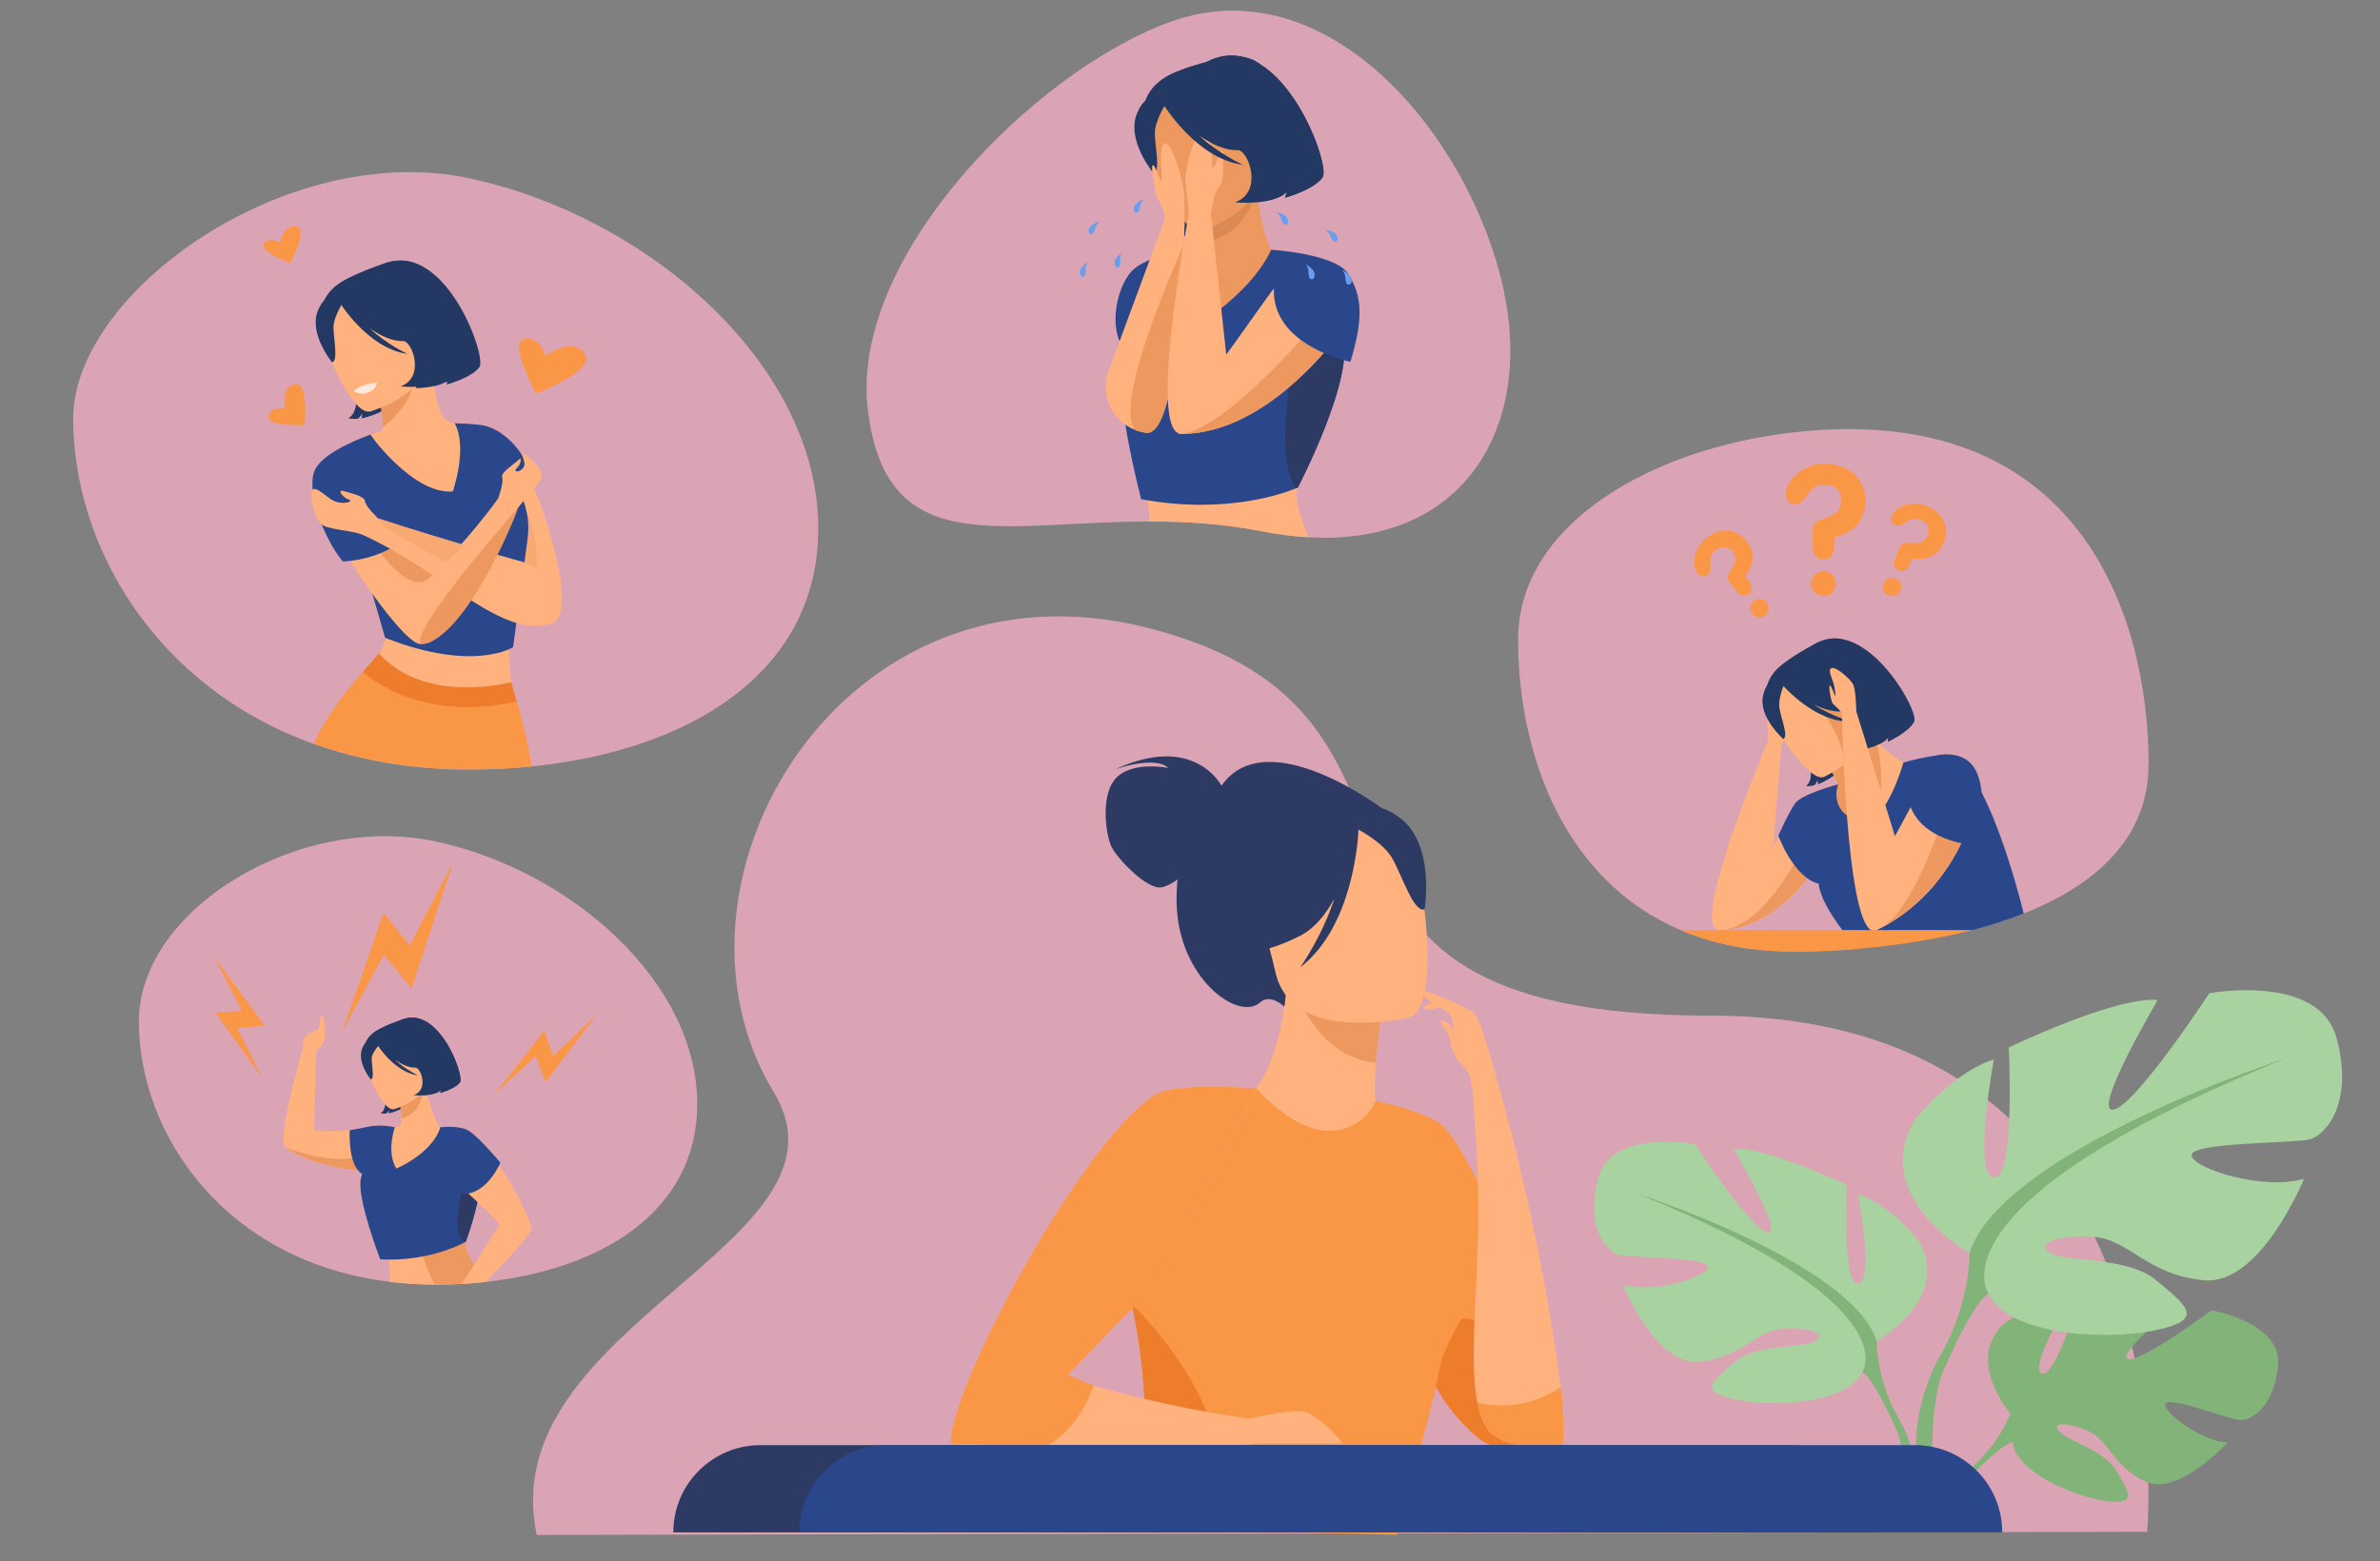 <?xml version="1.0" encoding="UTF-8"?>
<svg id="Laag_1" xmlns="http://www.w3.org/2000/svg" version="1.1" viewBox="0 0 2591.3 1700">
  <rect x="0" y="0" width="2591.3" height="1700" fill="#808080" stroke="none"/>
  <!-- Generator: Adobe Illustrator 29.5.1, SVG Export Plug-In . SVG Version: 2.1.0 Build 141)  -->
  <defs>
    <style>
      .st0 {
        fill: #ffb27d;
      }

      .st1 {
        fill: #ffe8dc;
      }

      .st2 {
        fill: #dba4b5;
        mix-blend-mode: multiply;
      }

      .st2, .st3 {
        isolation: isolate;
      }

      .st4 {
        fill: #f8a871;
      }

      .st5 {
        fill: #ed7d2b;
      }

      .st6 {
        fill: #db8952;
      }

      .st7 {
        fill: #82b378;
      }

      .st8 {
        fill: #2c3a64;
      }

      .st9 {
        fill: #ed985f;
      }

      .st10 {
        fill: #699dee;
      }

      .st11 {
        fill: #f99746;
      }

      .st12 {
        fill: #233862;
      }

      .st13 {
        fill: #a8d29f;
      }

      .st14 {
        fill: #2b478b;
      }
    </style>
  </defs>
  <g class="st3">
    <g id="_x2014_ÎÓÈ_x5F_2">
      <path class="st2" d="M2337.8,1668s51.5-562-475.6-562-237-327.8-613.5-422.5c-332.2-83.6-544.5,278.4-406.2,505.9,99.5,163.7-306.7,254.5-258.1,482.1l1753.4-3.4h0Z"/>
      <path class="st2" d="M2339.2,832.9c0,80.4-58.3,131.1-135.6,161.8-17.6,7-36.3,13-55.4,18-40.9,10.7-84.2,17.2-125.3,20.6-24.4,2-48.1,2.9-70.1,2.9-47.3,0-88.2-8.5-123.3-23.5-125.8-53.6-176.6-190.3-176.6-316.3s145.9-208.3,300-225.6c311.9-35,386.5,200.9,386.5,362h-.2Z"/>
      <path class="st2" d="M1424.6,585.1c-15.8-.9-32.4-3-49.7-6.4-43.1-8.4-84.8-10.9-124.1-10.8-162.5.2-285.3,42.8-305.8-120.6-20.9-166.7,180.7-369.2,328.1-423.1,173.1-63.3,327.2,125.1,363.6,289.4,33.3,150.4-41.9,281.1-211.9,271.5h-.2Z"/>
      <path class="st2" d="M759.1,1202.1c0,116.8-103.6,180-230,193.8-.8,0-1.7.2-2.5.3-7.8.8-15.7,1.4-23.7,1.9h0c-9.3.5-18.6.8-28,.8s-1.1,0-1.7,0c-16.8,0-33-1.1-48.5-3-180.3-21.9-273.5-161.2-273.5-283.6s175-227.9,323.6-195.9c146.2,31.5,284.3,152.5,284.3,285.8h0Z"/>
      <path class="st2" d="M890.9,575.6c0,157.6-141.3,242-312.4,259.1-21.9,2.2-44.2,3.3-66.9,3.3s-8.5,0-12.7,0h-.6c-6,0-11.9-.4-17.7-.7-24.2-1.3-47.3-4.1-69.3-8.3-19.2-3.7-37.7-8.4-55.3-14-5-1.6-9.9-3.3-14.8-5-172.7-62.1-261.5-216.2-261.5-354.2S313.3,151.6,511.6,194.3c195,42,379.3,203.5,379.3,381.3Z"/>
      <g>
        <path class="st8" d="M1329.9,855.5c-2.7-4.8-33.3-55.9-115.4-17.8,0,0,42.1-15.3,57.8-1.4,0,0-37.9-7.9-56.4,10.2-18.5,18.1-11.9,63.2-5.6,75.9s39.2,47.4,54.9,43.8c6-1.4,11.9-4.8,16.9-8.5-.8,7.7-1.2,15.9-1,24.8,1.2,82.4,67.1,130.2,90.8,109.2,15.2-13.4,35.2,13.9,35.2,13.9l100.3-223.4s-127.7-97.5-177.4-26.7h-.1Z"/>
        <path class="st0" d="M1563.6,1319.7c-21,14.6-47.4,26.6-80.4,34.2-124,28.7-171.5-76.2-189.4-148.1,16.9-9.7,32.8-11.8,42-12.9,9-1.1,18.4-1.8,26.2-2.1,13.9-10.7,34.7-54.3,39.3-122.1l5.8,1.6,97.7,26.7s-4.5,31.1-6.7,60.4c-1.7,23-2,44.9,2.4,50.3,7.6,1.7,12.2,2.7,12.2,2.7h0c1.3,2.2,29.7,48.8,50.8,109.1v.2h0Z"/>
        <path class="st9" d="M1504.8,1097s-4.5,31-6.7,60.4c-55.4-5.5-81.1-58.3-91.1-87.2l97.7,26.7h0Z"/>
        <path class="st0" d="M1535,1107.7s-127.8,31.4-146.2-48.5c-18.3-79.9-47.2-129.7,33.6-153.1,80.8-23.4,103.7,3.4,116.4,28.6,12.6,25.2,28.9,162.8-3.8,173Z"/>
        <path class="st8" d="M1524.9,891.2c-25.3-19.5-39.1-10.8-45.9-1.7-78.9-22.5-111.1,44.8-111.1,44.8,4.5,59.3-29.3,101.6-29.3,101.6,0,0,26.7,9.1,77.4-17.1,15.5-8,27.5-23.1,36.8-40.1-13.5,41.6-37.1,74.7-37.1,74.7,57.6-44.5,63-139.9,63.4-150,9.4,5.2,28.4,17,36.5,30.9,11,18.9,23.5,60.1,35.4,55.9,0,0,11.9-69.8-26.1-99h0Z"/>
        <path class="st11" d="M1563.6,1220.7c-17.9-9.5-40.8-16.5-65.8-21.7,0,0-12.9,33.2-52.1,32.4-37.3-.7-74.2-41.9-77.8-46-42.7-1.4-74.1,0-74.1,0,0,0-90,140.8-78.8,173.4,7.3,21.5,13.1,42.7,17.6,63.4,20.9,96.1,14.3,179.7,9,218.9-2.1,15.1-3.9,23.6-3.9,23.6l283.4,6.6s23.5-83.6,40.9-154.9c.5-2.1,1-4.3,1.6-6.4,11.8,24.3,45.3,60.9,60.4,63.8.9.2,5.2.3,11.3.3,22.7.2,66.6.5,66.6.5,8.4-67.2-101.3-337.8-138.2-353.8h0Z"/>
        <path class="st5" d="M1241.6,1641c5.3-39.2,12-122.8-9-218.9v-1.7s77.5,74.1,90.9,151.5c9.1,52.9-46.7,66.7-82.1,69.1h.2Z"/>
        <path class="st0" d="M1461.4,1571.9c-1.6-5.1-27.3-31.3-41.3-34.5-13.9-3.2-59.9,7.4-59.9,7.4h0c-28.5-3.8-93.6-14-169.9-36.1-13.4-3.9-27.2-8.2-41.2-12.8l116.1-104.7,102.7-205.7s-87.1-6.9-109.1,6.3c-79.3,47.3-226.3,323.2-223.5,380.3,0,0,37.2,2.1,105.2,2.9,52.2.7,122.7.6,208.3-1.6,0,0,9.4,0,19.3-1.4h93.3Z"/>
        <path class="st11" d="M1265.2,1391.1l-102.4,105.9c10.1,3.8,20.6,9.3,27.5,11.6,0,0-9.4,40.3-49.8,66.2-68-.9-105.2-2.9-105.2-2.9-2.8-57.1,144.2-333,223.5-380.3,22-13.1,109.1-6.3,109.1-6.3l-102.7,205.7h0Z"/>
        <path class="st5" d="M1701.8,1574.5c-6.1,0-77-.6-77.9-.8-15.2-2.9-48.6-39.4-60.4-63.8-.5,2.1,3.8-23,7.7-33.2,8.6-22,20-40.6,20-40.6,40.7-6.1,110.7,99.7,110.6,138.4h0Z"/>
        <path class="st0" d="M1699.4,1510.6c-9-68.4-28.3-186.8-66.2-323.1h-.2c-2.2-8.6-19.8-75.8-27.2-83.1-7.9-7.9-49.3-24.3-56.4-26.1,0,0-1.2,4.8,3.1,8.5,1.3,1.1,3.7,2.8,6.5,4.7l-9.8,5.3s3.7,3.2,9.2,2.4c2.6-.4,6.2-1.4,9.2-2.3,2,1.2,4,2.4,5.9,3.5,3.1,2.9,6.7,6.6,7.1,7.9.4,1.6,1.7,8.4,2.5,12.8-1.5-1.3-2.8-2.7-3.7-4-3.9-6.1-12.1-5.4-12.1-5.4,0,0,11.2,14.1,12.3,23.3,1.6,14,9.4,21.3,9.4,21.3h0c2.9,3.4,6.9,6.4,10.3,13.5,2.5,5.2,3.5,15.1,4.2,20.8h0c1.7,20.6,7.5,96.5,5.9,152.5-2.1,75.2-9.2,142.7-.8,184.6,2.2,10.8,5.4,20,10,27.1,18.4,28.3,83.3,20,83.3,20,0,0,2.8-24.5-2.4-63.9v-.3h-.1Z"/>
        <path class="st11" d="M1701.8,1574.5s-64.8,8.3-83.3-20c-4.6-7.1-7.9-16.2-10-27.1,13.9,3.5,51.9,9.4,90.9-16.8,5.2,39.4,2.4,63.9,2.4,63.9Z"/>
      </g>
      <g>
        <path class="st0" d="M522.9,462.7c-9.4-.9-18.3-1.5-26.6-1.7-7.3-.2-13.7-4.9-16.3-11.7-4.2-11.3-7.9-26.1-9.7-43.9l-3.3,1-55.3,17.2s3.2,17.6,5,34.4c.2,2.1.4,4.1.6,6.1.2,2.6-1.4,5-4,5.8-26.5,7.8-37.4,17.9-37.4,17.9,0,0,7.4,96.5,43.5,206.9,3.5,10.6-49.5,74.3-49.5,74.3,12.9,41.3,188.9-17.8,188.9-17.8,0,0-12-36.6,3.7-125.9,18.3-104.2-39.5-162.6-39.5-162.6h-.1Z"/>
        <path class="st0" d="M522.9,462.7s55.4,6.7,86.8,164.5c0,0,8.5,45.7-8.5,51.2-17.1,5.4-105.3-97.2-78.2-215.7h0Z"/>
        <path class="st12" d="M436.5,370.3s35.6,12.7,16.1,52.4c0,0,29.1-.4,35.2-9.6,0,0-.6,3.7-1.6,5.7,0,0,27.3-7.3,35.8-19.1,8.6-11.8-40.7-147.6-110.9-109.3,0,0-64.9,14.6-36.6,86.2s4.4,78.9,4.4,78.9c0,0,7.7,1.2,10.9.3,0,0,4.2-3.2,4.3-6.1,0,0,.3,4.4-.5,6,0,0,26.6-5.5,36.5-19.2s14.7-52.2,6.4-66.2h0Z"/>
        <path class="st9" d="M411.7,423.7s3.9,24.7,5.7,41.4c28.9-23.3,32.5-44.1,37.6-60.9l-43.3,19.4h0Z"/>
        <path class="st12" d="M454,405.8s13.8-27.9,15.4-50.7c1.1-16.3,10.6-83.9-48-69.1,0,0-41,12.9-56.1,25.6-12,10.1-28.6,30.9-2.3,80.4l7.3,16.9,83.7-3h0Z"/>
        <path class="st0" d="M402.8,448.2s72.3-20.8,58.6-65.6c-13.6-44.8-13.5-77.7-60.2-66.3s-50.4,31.2-49.5,47.2c.9,16.1,32,88.9,51.1,84.6h0Z"/>
        <path class="st12" d="M374.3,328s-11.1,16.2-11.2,28.7c0,12.5,5.5,36.5-1.6,37.8,0,0-25.7-31.2-15.3-56.5,11.1-26.8,28.1-10,28.1-10Z"/>
        <path class="st4" d="M584.4,625.3s.2-57.5-10.4-64.4-14.1,65.8,10.4,64.4Z"/>
        <path class="st14" d="M403,473.4s47,65.3,90,61.8c0,0,16.7-47.9,2-74.3,0,0,11,.4,14.8.6,3.2.2,13.1,1.2,13.1,1.2l40.8,69.7c9.5,16.2,13.3,35.1,10.8,53.7l-15.8,118.6s-42.6,27.9-139.4-10.1l-27.2-93.8,10.9-127.5h0Z"/>
        <path class="st0" d="M563.3,554s0,.8-.5,1.8c0,.2-.2.5-.3.8-.2.6-.5,1.3-.7,2v.2c-8.4,22.1-48,111.9-87.8,136.5-2,1.8-4.2,3.3-6.7,4.4-.3,0-.6.2-.8.3-.3,0-.6.2-.9.3h-.4c-2,.7-4.1,1-6.4,1s-1.1,0-1.7,0c-20.6-1.5-108.9-129.3-110.5-168.2-1.1-24.8,29.4-45.6,29.4-45.6,31.1,16.3,61.2,67.7,82.3,112.1,4.4,9.2,8.4,18.1,11.9,26.3,40.2-38.1,72.1-82.9,72.1-82.9l21.1,10.7v.2h0Z"/>
        <path class="st11" d="M562.6,763.9c-2.3-8.1-3.9-12.7-3.9-12.7,0,0-119.7,6.4-149.9-33.6h0c-.4.3-5.7,5.4-13.5,13.9h0c-9.8,10.8-23.4,27-36,46.5-6.4,9.9-12.6,20.5-17.8,31.8,4.9,1.8,9.8,3.4,14.8,5,17.6,5.6,36,10.4,55.3,14,22,4.2,45.2,7,69.3,8.3,5.8.3,26.7.8,31,.8,22.6,0,45-1.1,66.9-3.3-4.9-30.5-11.7-56.3-15.9-70.9l-.3.2Z"/>
        <path class="st9" d="M470,626.2c-19.8,27.6-57.1-26-58.4-28l9.6-8.1s21.5,2.7,36.9,9.8c4.4,9.2,8.3,18.1,11.9,26.3Z"/>
        <path class="st1" d="M385.3,425.5s7.8-7.5,25-8.8c0,0-.3,7.4-10,10.9s-15-2.1-15-2.1Z"/>
        <path class="st12" d="M410.1,291.4l-40.7,37.3s30.8,50.7,74.3,56.7c0,0-22.4-10.2-41.2-27.9,11.8,8.2,24.8,14.4,36.7,13.9,9.7.5,24,39.6-3.1,49.4,0,0,36.1,3.8,48.8-9.6,0,0-.6,3.8-1.6,5.7,0,0,27.3-7.3,35.8-19.1,8.6-11.8-38.9-144.7-109-106.4h0Z"/>
        <path class="st14" d="M403,473.4s-49,16.8-59.7,37.4c-10.8,20.6,7.7,73.8,29.9,100.6,0,0,54.9-.6,80.7-40.5,0,0-40.8-88.6-50.8-97.5h0Z"/>
        <path class="st14" d="M522.9,462.7s32.8,2.1,54.2,48.6c0,0,1.2,32.2-24,32.9-25.2.8-30.2-81.5-30.2-81.5Z"/>
        <path class="st0" d="M570,612.1c-23-6.3-44.7-12.6-64.3-18.4-55.7-16.5-94.1-29.2-94.1-29.2v.2c-.1,0,0-.2,0-.2,0,0-13.5-12.8-14.3-18.9-.7-5.5-15-8.4-24.6-11.2-1.3-.4-2.5.9-1.9,2.2,1.1,2.3,4.9,6,8.8,7.3,6.8,2.2-6.9,6.7-17.6.8-6.6-3.6-18.1-15.7-21.7-11.2-3.6,4.4.5,27.5,9.6,37.2,6.1,6.5,36.3,6.6,47.3,12.8h0c87.9,40.7,151.4,114.2,203.8,95,0,0,11.4-54.6-31.1-66.3h0Z"/>
        <path class="st4" d="M505.7,593.7l-19.7,18.3s-77.3-39.7-74.7-47c0-.2.2-.4.4-.5,0,0,38.3,12.7,94.1,29.2h0Z"/>
        <path class="st0" d="M542.2,543.3s6.5-17.4,4.6-23.3c-1.9-5.6,12-13.6,19.3-20.5.3-.3.9-.1.9.4,0,1.8-.2,5.6-3.9,9.3-5.1,5,1.9,6.1,6.6.2,4.7-5.9-5.2-17.9,0-15.5s21.6,16.3,19.8,25c-1.7,8.7-19,24.7-26.2,35.1l-21.2-10.7h.1Z"/>
        <path class="st5" d="M395.1,731.6s58.7,56.9,167.4,32.3l-5.8-21.1s-93.4,25.6-144.1-31.4l-17.5,20.2Z"/>
        <path class="st11" d="M594,387.7s26.9-21.5,42.3-3.2c15.4,18.3-52.7,44.1-52.7,44.1,0,0-29.9-54.7-13.4-59.4,16.6-4.7,23.8,18.5,23.8,18.5h0Z"/>
        <path class="st11" d="M304.9,264.4s3.6-19.9,17.5-17.8c13.9,2.1-6.3,39.9-6.3,39.9,0,0-34.4-12.6-28.9-21.1s17.7-1,17.7-1h0Z"/>
        <path class="st11" d="M310.4,444.6s-5-22.4,10.5-26.2c15.5-3.8,10.9,44.5,10.9,44.5,0,0-41.5,1.9-39.5-9.4,2.1-11.3,18.1-8.8,18.1-8.8h0Z"/>
        <path class="st9" d="M563.3,554s0,.8-.5,1.8c0,.2-.2.5-.3.8-.2.6-.5,1.3-.7,2v.2c-8.9,23.5-52.5,123.1-94.5,140.9-.3,0-.6.2-.8.3-.3,0-.6.2-.9.3h-.4c-2,.7-4.1,1-6.4,1-15.1-12.6,104.7-147.7,104.7-147.7l-.2.3h0Z"/>
      </g>
      <g>
        <path class="st0" d="M515.8,1377.7c-5.8-10.5-9.9-19.7-8.6-25.5h0c.2-.9.4-2.7.7-5.1,1.2-9.1,3.2-27.1,6.7-43,.4-2.1.9-4.2,1.4-6.2h0c.3-1.3.7-2.6,1-3.8.9-3.3,1.5-6.5,1.7-9.6,1.7-20.6-10.2-37.8-22.3-47.8-1.6-1.3-3.2-2.5-4.8-3.6-4.6-3.1-8.9-5-12.3-5.5-3.1-2.8-7.3-13.8-10.7-24.2-1.3-3.9-2.4-7.7-3.4-10.9v-.3c-1.1-3.6-1.9-6.4-2.2-7.8h0c-.2-.6-.3-1-.3-1l-.9.6-3.7,2.3h0l-9,5.7-14,8.9h0c.4,1.5.7,3,1,4.5.1.8.2,1.6.4,2.5.3,2.4.5,4.9.6,7.4h0c0,1.9.1,3.7.1,5.5,0,3.9-3.3,7-7.2,6.9h-.2c-7.8-.3-16.4-.5-20.9,0-8.5.9-17.7,2.2-27.9,3.1h-.2c-11.5,1-24.2,1.5-38.7.4l1.8-85.7s8.8-8.7,9.4-13.4c.5-4.7.9-24.6-2.9-26.7-1.7-.9-2.1,14.4-3.3,15.2-3.8,2.5-18.4,3.7-16.9,18.7h0c-5,17.5-29.4,104.8-19.2,110.3h0c2.8,2,5.9,3.9,9,5.6.7.4,1.3.7,2,1.1.4.2.8.4,1.2.6,1.1.6,2.3,1.1,3.4,1.7.7.3,1.3.6,2,.9.9.4,1.8.8,2.8,1.2.6.2,1.2.5,1.7.7,1.3.5,2.7,1,4.1,1.5.4,0,.8.3,1.1.4.1,0,.3,0,.4.2.4.2.9.3,1.3.5h0c.8.3,1.6.5,2.4.8s1.6.5,2.4.8c1.6.5,3.2,1,4.8,1.4.6.2,1.2.3,1.8.5.3,0,.7.2,1,.3.8.2,1.5.4,2.3.6,1.7.4,3.5.9,5.2,1.3.6,0,1.2.3,1.8.4h.2c.8.2,1.5.3,2.3.5s1.6.3,2.4.5c1.9.4,3.9.8,5.8,1.1,1.7.3,3.4.6,5,.8,1,.2,2,.3,3,.5.9,0,1.9.3,2.8.4s1.8.2,2.6.3c1.3.2,2.6.3,3.8.5h0c.6,0,1.1,0,1.7.2.7,0,1.5.2,2.2.2s1,0,1.5.2c-.4,1.1-.8,2.2-1.1,3.2-.3,1-.6,2.1-.8,3.2h0c-.5,2.8-.7,5.7-.4,8.5,2.8,26.2,23.7,59.7,29.9,81.6.8,2.8,1.4,5.4,1.6,7.7.5,4.5.5,10.2.2,16.4,15.5,1.9,31.7,2.9,48.5,3h1.7c9.4,0,18.8-.2,28-.8h0c8-.4,15.9-1.1,23.7-1.9-3.8-6.4-7.5-12.6-10.8-18.4h.3Z"/>
        <path class="st12" d="M449.1,1160.8s21.6,7.7,9.7,31.8c0,0,17.6-.3,21.3-5.8,0,0-.4,2.3-1,3.4,0,0,16.5-4.4,21.7-11.6s-24.7-89.5-67.2-66.3c0,0-39.3,8.8-22.2,52.2,17.2,43.4,2.7,47.8,2.7,47.8,0,0,4.6.8,6.6.2,0,0,2.5-2,2.6-3.7,0,0,.2,2.6-.3,3.7,0,0,16.1-3.3,22.1-11.6,6-8.3,8.9-31.7,3.9-40.2h0Z"/>
        <path class="st9" d="M434.1,1193.2s2.3,15,3.4,25.1c20.3-6.5,22.2-24.8,25.3-34.9l-28.7,9.8h0Z"/>
        <path class="st12" d="M459.7,1182.3s8.4-16.9,9.3-30.8c.7-9.9,6.4-50.9-29.1-41.9,0,0-24.9,7.8-34,15.5-7.3,6.1-17.4,18.7-1.4,48.7l4.4,10.2,50.8-1.8h0Z"/>
        <path class="st0" d="M428.7,1208s43.8-12.6,35.5-39.8c-8.3-27.2-8.2-47.1-36.5-40.2s-30.6,18.9-30,28.6,19.4,53.9,31,51.3h0Z"/>
        <path class="st12" d="M419.2,1130.6s-14.5,14.4-14.5,22,3.3,22.1-1,22.9c0,0-15.6-18.9-9.2-34.2,6.7-16.3,24.8-10.6,24.8-10.6h0Z"/>
        <path class="st12" d="M433.7,1112.4s-.4,0-1.2.3c1.3,3-22.4,24-22.4,24,0,0,18.7,30.8,45.1,34.4,0,0-13.6-6.2-25-16.9,7.1,4.9,15,8.7,22.2,8.4,5.9.3,14.6,24-1.9,30,0,0,21.9,2.3,29.6-5.8,0,0-.4,2.3-1,3.4,0,0,16.5-4.4,21.7-11.6s-24.7-89.5-67.2-66.3h0Z"/>
        <path class="st9" d="M406.7,1276.1c-25.4-1.7-60.8-6.7-86.7-20.9-5.2-3.2-8.5-5.3-9-5.6h0c.5.2,3.2,1.3,7.4,2.7,16.5,5.5,56.5,16.6,81.5,4.1,17.7-8.9,13.8,5.2,6.8,19.6h0Z"/>
        <path class="st9" d="M526.6,1396.1c-7.8.8-15.7,1.4-23.7,1.9h0c-9.3.5-18.6.8-28,.8s-1.1,0-1.7,0c-5.9-11.9-10.2-23.1-12.8-30.6-2-5.8-3-9.3-3-9.3,14.8-7.5,29.6-11.1,43.6-11.8h7c-.3,2.4-.6,4.2-.7,5.1h0c-1.2,5.9,2.8,15,8.6,25.5,3.2,5.8,7,12.1,10.8,18.4h0Z"/>
        <path class="st14" d="M520.8,1260.7c-12.2-21.6-41.3-33.1-41.3-33.1-9.1,28.9-48,44.9-48,44.9-11.2-18.1-1.6-44.9-1.6-44.9h0s-14.8-3.8-29.8-.5c-15,3.2-19.3,3.6-19.3,3.6,0,0-2.5,38,13.5,47.8-.7,1.9-1.2,3.7-1.5,5.4-4.2,21.7,21.2,87.5,21.2,87.5,55,3,93.2-19.2,93.2-19.2,0,0,13.6-36.8,16.4-65.2,1.1-10.8.6-20.3-2.8-26.2h0Z"/>
        <polygon class="st11" points="372.6 1123.5 372.6 1123.5 417.6 993.9 446.1 1029.7 493.3 938.8 493.3 938.8 448.1 1076.4 418 1039.6 372.6 1123.5"/>
        <polygon class="st11" points="285.4 1173.8 285.4 1173.8 234.3 1102.5 263.5 1100.9 233.4 1042.8 233.4 1042.8 288.6 1117.1 258.3 1119.2 285.4 1173.8"/>
        <polygon class="st11" points="538.6 1191.3 538.6 1191.3 592.6 1122.3 602.4 1149.8 649.8 1104.7 649.8 1104.7 593.9 1178.5 583.4 1150 538.6 1191.3"/>
        <path class="st8" d="M523.5,1286.9c-2.8,28.4-16.4,65.2-16.4,65.2-20.7-6.6-.4-68.5-.4-68.5,8.9-.2,11.9,0,16.7,3.3h0Z"/>
        <path class="st0" d="M578.8,1336h0c-25.8-67.9-67.9-104.8-67.9-104.8-22.9-4.8-29.6,10.4-35,32.5-1.4,5.8,47.8,46.8,68.3,69.4h0l-28.4,44.7-12.9,20.3c8-.4,15.9-1.1,23.7-1.9.9,0,1.7-.2,2.5-.3,23.5-24.2,53.5-56.6,49.7-59.9h0Z"/>
        <path class="st14" d="M479.5,1227.6s20.1-2.6,30.8,3.7c10.7,6.3,34.5,34.8,34.5,34.8,0,0-15.3,37-43.3,33.8,0,0-43.1-43.3-32.7-53.7,10.4-10.4,10.7-18.5,10.7-18.5h0Z"/>
      </g>
      <path class="st14" d="M1299.3,270.5s-52.1,7.5-67.7,25.4c-15.6,17.8-24.5,59.1-8.9,83,15.6,24,76.6-108.4,76.6-108.4Z"/>
      <path class="st9" d="M1371,203s-7,29.7,20.5,87.2l-76.9,78.8-6-73.1s10-40.9,6.3-66.8l56.1-26.1h0Z"/>
      <path class="st12" d="M1341.8,160s40.9,14.3,18.8,60.1c0,0,33.4-.7,40.3-11.3,0,0-.7,4.3-1.9,6.5,0,0,31.3-8.5,41-22.2s-47.8-169.2-128.1-124.7c0,0-74.4,17.2-41.4,99.2s5.6,90.6,5.6,90.6c0,0,8.8,1.4,12.5.2,0,0,4.7-3.7,4.9-7,0,0,.4,5-.5,6.9,0,0,30.5-6.4,41.8-22.2s16.6-60.1,6.9-76.1h0Z"/>
      <path class="st6" d="M1314.6,214.4s.7,28.7.3,48c39.7-7.2,47.7-41.2,56-59.4l-56.4,11.4h0Z"/>
      <path class="st12" d="M1357.5,203s18.8-30.4,23.1-56.3c3.1-18.5,21.3-94.8-47.3-84.2,0,0-48.3,10.2-66.9,23.1-14.8,10.2-36.1,32.2-11.4,91.6l6.5,20.1,96,5.7h0Z"/>
      <path class="st9" d="M1309.7,251.8s81.1-29.8,61.8-80c-19.3-50.2-21.8-87.8-74.4-71-52.6,16.9-55.2,39.9-52.8,58.2,2.4,18.3,43.9,99.2,65.5,92.7h0Z"/>
      <path class="st12" d="M1270.1,111.9s-12.7,18.7-12.7,33.1,6.5,41.8-1.6,43.4c0,0-29.8-35.6-17.9-64.8,12.6-30.9,32.2-11.7,32.2-11.7Z"/>
      <path class="st0" d="M1424.6,585.1c-15.8-.9-32.4-3-49.7-6.4-43.1-8.4-84.8-10.9-124.1-10.8.2-2.1.3-4.2.3-6.1.3-19.1-8.4-47.2-17.6-77.4h192.2c-6.4,22.6-10.9,41.6-12.6,46.5-4,11.4,2.3,31.2,11.6,54.2h-.1Z"/>
      <path class="st14" d="M1413,530.9s-.6.3-1.8.8c-11.3,4.7-75.8,29.2-168.7,11.9,0,0-33-124.9-19.8-164.6,13.1-39.5,74.6-100,75.5-100.9-.6,1.1-24.2,48.5-7.9,84.7,0,0,69.6-38.6,93.7-90.7,0,0,53.9,42.6,74.2,84.3,1,2,1.9,4.1,2.7,6.1,17.6,43.5-47.9,168.5-47.9,168.5h0Z"/>
      <path class="st8" d="M1413,530.9s-.6.3-1.8.8c-25.1-34-2.7-139.7-2.7-139.7,0,0,26.3-31,49.7-35.6,1,2,1.9,4.1,2.7,6.1,17.6,43.5-47.9,168.5-47.9,168.5h0Z"/>
      <path class="st0" d="M1289.6,246.9s0,6-.4,16h0v2.8c-1.7,50.6-8.6,187.2-34.7,204-2.1,1.4-4.4,2-6.8,1.6-.4,0-.8-.1-1.1-.2-3.3-.5-6.4-1.3-9.4-2.4-.2,0-.4-.1-.6-.2h0c-24.3-9-38.3-35.7-30.7-61.6l61.2-165.3c1.1-4.2,1.8-12.5-5.4-23-5-7.4-5.1-20.6-6.7-29.4-1.6-8.8-.2-11.5,2.1-7.7,2.3,3.8,5.9,16.3,7.5,15.5s-4.1-41.4,4-41.1c8.1.3,21.3,45.6,21,59.4-.2,13.8.3,31.5.3,31.5h-.3Z"/>
      <path class="st9" d="M1289.1,265.7c-1.7,50.6-8.6,187.2-34.7,204-2.1,1.4-4.4,2-6.8,1.6-.4,0-.8-.1-1.1-.2-3.3-.5-6.4-1.3-9.4-2.4-.2,0-.4-.1-.6-.2h0c-25.9-25.8,44-183.7,52.7-202.8h0Z"/>
      <path class="st0" d="M1414,285.4c-8.7-1.1-46.1,56.1-78.9,100.8h0l-16.1-149.1-.9-1.5h0s2.8-24.6,9-31.9c6.3-7.2,4-20.9,4.9-29.8,1-8.9-1.2-11.5-3.6-7.6s-5.5,16.7-7.7,15.9,0-41.6-10.3-40.9c-10.3.7-21.6,46.7-19.5,60.5,1.7,11.7,3.1,26.2,3.5,30.4-11.4,63.4-36.7,218.7-13.8,238.1,1.4,1.2,3.1,2.3,4,2.3,77.2.8,142.8-69.5,172.3-106.9,10.7-13.6,16.6-22.9,16.6-22.9,4.3-44-16.9-51.6-59.7-57.3h.2Z"/>
      <path class="st9" d="M1457.1,365.5c-29.4,37.5-95.1,107.8-172.3,106.9,1,0,1.9,0,2.9-.2,14.7-1.8,33.9-13.7,53.6-29.4,43.8-35,89.4-88.6,89.4-88.6l26.4,11.4h0Z"/>
      <path class="st14" d="M1384,272s69.6,4.1,83.7,26c16.1,25.1,16.5,49.7,2.6,96,0,0-86.3-17.2-83.3-80.4l-3-41.6h0Z"/>
      <g>
        <path class="st10" d="M1237.6,221.4c-3.6,2.9-4.4,8.1-1.6,9.7,3,1.7,4.6-2.2,5.5-7,.8-4,4-7.1,4-7.1,0,0-4.5,1.4-8,4.3h0Z"/>
        <path class="st10" d="M1186.6,254.5c2.8,2,4.8-1.7,6.1-6.5,1.1-4,4.6-6.7,4.6-6.7,0,0-4.6,1-8.3,3.6-3.8,2.6-5.1,7.7-2.4,9.5h0Z"/>
        <path class="st10" d="M1215,281.4c-2.6,3.8-1.8,9,1.3,9.8,3.4.8,3.8-3.4,3.3-8.3-.4-4.1,1.8-7.9,1.8-7.9,0,0-3.9,2.7-6.4,6.5h0Z"/>
        <path class="st10" d="M1177.5,291.5c-2.8,3.7-2.3,8.9.8,9.8,3.3,1,4-3.2,3.7-8.1-.2-4.1,2.2-7.8,2.2-7.8,0,0-4,2.5-6.7,6.1Z"/>
      </g>
      <g>
        <path class="st10" d="M1398.4,234.4c-4-2.6-8.8-3.5-8.8-3.5,0,0,3.7,2.7,5,6.8,1.6,4.9,3.7,8.7,6.6,6.6,2.7-2,1.2-7.2-2.8-9.9h0Z"/>
        <path class="st10" d="M1451.6,252.9c-4.2-2.2-9-2.7-9-2.7,0,0,4,2.4,5.6,6.3,2,4.7,4.4,8.4,7.1,6,2.5-2.2.6-7.3-3.7-9.6Z"/>
        <path class="st10" d="M1421.8,287.8s2.8,3.7,2.8,8,1,9.4,4.4,8.2c3.1-1.1,3.3-6.6.2-10.3-3.1-3.6-7.4-5.9-7.4-5.9h0Z"/>
        <path class="st10" d="M1469.1,299.5c-3.2-3.4-7.7-5.5-7.7-5.5,0,0,3,3.5,3.3,7.8.3,5.1,1.5,9.3,4.8,7.9,3.1-1.3,2.9-6.8-.4-10.2h0Z"/>
      </g>
      <path class="st12" d="M1312,68.5s-33.1,23.2-49,40.3c0,0,1.6,1.9,4.5,5.1v1s35.8,58.1,85.8,64.6c0,0-25.7-11.6-47.5-31.7,13.6,9.3,28.6,16.4,42.2,15.7,11.2.5,27.9,45.3-3.2,56.8,0,0,41.5,4.1,56-11.4,0,0-.7,4.3-1.8,6.5,0,0,31.3-8.5,41-22.2,9.7-13.6-47.8-169.2-128.1-124.7h0Z"/>
      <g>
        <path class="st0" d="M1964,867.7c-4.1,1.6-18.3,27.6-33.5,54.5l8.9-109.5s5.9-12.1,5.9-17.6,7.3-49,3.6-50.3c-3.7-1.3-22.9,19.4-24.8,28.7-1.1,5.6,1.4,32,1.4,32h0c-4.1,9.7-54,128.1-60.8,181.4-2,15.4-.3,25.4,7.2,25.8h5.7c7.6-.4,15.3-2.4,22.2-4.7h.2c7.4-2.3,14.4-5.6,21-9.4.2,0,.3-.2.5-.3,1.9-1.1,3-1.7,3-1.7h0c21.7-13.5,39.2-33.3,51.5-50.2,13.2-18,20.4-32.8,20.4-32.8,12-42.7-18.7-51.1-32.4-45.9h0Z"/>
        <path class="st12" d="M2004.3,772.2s33.3,5.9,22,44c0,0,25.6-4.7,29.7-13.7,0,0,0,3.4-.6,5.3,0,0,23-10.5,28.8-22.2s-57.9-124.4-114.2-80.1c0,0-55.2,22.5-19.5,81.6s15.6,69.1,15.6,69.1c0,0,7,0,9.7-1.4,0,0,3.2-3.5,2.9-6,0,0,.9,3.8.5,5.4,0,0,22.7-8.8,29.4-22.4,6.7-13.6,5.3-48.4-4.2-59.5h0Z"/>
        <path class="st0" d="M2074.8,844.5c2,16.6,1.8,42.6-17.4,47.6-12,3.1-20.7,8.1-27.6,11.5-9.5,4.6-15.7,6.2-23.1-4.4-12.8-18.4-7.9-44.1-7.9-44.1l2.5-.8c-5.9-11.6-11.5-23.8-13.7-31.7l43.2-22.3,4.1-2.1s4,4.8,10.8,11.4c8.9,8.6,22.7,20.1,38.8,27.5l-9.7,7.5h0Z"/>
        <path class="st9" d="M2037.6,897.8l-7.8,5.7c-9.5,4.6-15.7,6.2-23.1-4.4-12.8-18.4-7.9-44.1-7.9-44.1l2.5-.8c-5.9-11.6-11.5-23.8-13.7-31.7l43.2-22.3c2.4,2.6,7.2,7.6,13.7,13.6,4.1,19.9,8.1,55.1-7,84.1h.1Z"/>
        <path class="st12" d="M2025.1,801s8-26.7,6.1-47.1c-1.4-14.6-3.1-75.8-52.7-54,0,0-34.3,17.5-45.8,30.9-9.1,10.7-20.7,31.6,9.9,71.4l8.9,13.8,73.6-15.1h0Z"/>
        <path class="st0" d="M2004.4,834.8c-9.7,7.1-18.3,11.2-18.3,11.2-16.3,6.6-54.5-53.2-57.7-67.2-3.2-14.1-2.8-32.1,36.8-49.1,27.9-12,38.5-1.1,48.9,19.5,4.4,8.6,8.7,19,14.2,30.1,11.7,23.5-7.6,43.6-23.8,55.5h0Z"/>
        <path class="st9" d="M2007.3,832.6c3.3-28.5-36.2-76-36.2-76,0,0,23.3-4.1,42.9-7.4,4.4,8.6,8.7,19,14.2,30.1,11.7,23.5-4.7,41.4-20.9,53.3h0Z"/>
        <path class="st12" d="M1943.1,744s-7.4,16-5.7,27.1c1.8,11.1,10.2,31.4,4.2,33.6,0,0-27.4-23.7-21.9-47.7,5.9-25.4,23.3-13,23.3-13h0Z"/>
        <path class="st12" d="M1937.2,742.5s1.5,1.3,4.1,3.4c0,.5.2.8.2.8,0,0,34.8,40.3,74.1,39.1,0,0-21.3-5.7-40.6-18.5,11.6,5.5,24,9.1,34.5,6.8,8.7-1,27.1,31.4,4.6,44.1,0,0,32.5-2,41.7-15.8,0,0,0,3.4-.6,5.3,0,0,23-10.5,28.8-22.2s-88.2-111.9-147-43h.2Z"/>
        <path class="st9" d="M1975.9,946.4c-12.3,16.9-29.8,36.7-51.5,50.1h0s-1.1.8-3,1.8c-.2,0-.3.2-.5.3-6.7,3.8-13.7,7.1-21,9.4h-.2c-6.9,2.3-14.6,4.2-22.2,4.7,6.4-1.2,12.6-3.6,18.5-7,11-6.2,21-15.4,29.6-25.3,19.4-22.1,31.6-47.2,32.3-47.3l17.9,13.2h0Z"/>
        <path class="st14" d="M2157.4,862.4h0c-1.8-3.5-3.6-6.8-5.4-9.9-7.9-13.5-16-23.4-24-27.9h0c-4.4-2.4-12.3-2.7-22.3-1.4h0c-9.5,1.2-21,3.8-33.3,7.2h0s-7.7,27.6-19.8,46.3c-3.4,5.4-7.3,10-11.4,13-3,2.3-6.2,3.6-9.5,3.7-8.4.3-15.6-1.8-21.1-5.7-8.3-5.9-12.6-15.9-10.8-27.7h0l1.4-5.8h0c-1.1.3-39.6,10.4-46.8,20.8-7.4,10.6-18.2,35.1-18.2,35.1,0,0,16.8,45.7,43.9,52.2h0c1.3,13.5,12,32.2,25.8,50.5,5.3,7,11,14,16.8,20.6,41.1-3.3,84.4-9.8,125.3-20.6,19.2-5,37.8-11,55.4-18-11.7-47-28.3-98-46.1-132.4h.1Z"/>
        <path class="st0" d="M2112.1,825.6c-5.7,2.3-28,47.2-48.9,85l-42.1-136s-.2-24.5-4-30.3-17.7-18.3-22.9-16.8c-5.2,1.5,1.7,13,2.9,19.9,1.2,6.8,1.7,10.1,1.2,10.4-.6.3-4.3-11.7-6-11.2-1.7.6,1.2,15.4,2.4,18.3,1.1,2.7,9.6,7.8,10.8,13.1.8,35.3,6.9,245.1,36.8,235.4.2,0,.4-.2.7-.3,1.9-.9,3.7-1.8,5.5-2.8h0c64.2-34,89.4-93.1,97.6-118.4,2.4-7.5,3.4-12,3.4-12,13.4-50.7-21.7-60.5-37.3-54.2h-.1Z"/>
        <path class="st11" d="M1995.1,626c-2.5-2.6-5.7-3.9-9.5-3.9s-7.1,1.3-9.7,3.9c-2.7,2.6-4,5.8-4,9.6s1.4,6.9,4.1,9.5c2.7,2.7,5.9,4,9.6,4s7-1.3,9.5-3.9c2.5-2.6,3.8-5.8,3.8-9.6s-1.3-7-3.8-9.6ZM2018,515.7c-8.3-7-18.6-10.5-30.9-10.5s-15.4,1.8-22.5,5.4-12.7,8.7-16.6,15.4c-2.4,4.1-3.6,8.1-3.6,12.2s1,5.8,3,7.9c2,2.1,4.5,3.1,7.5,3.1s6.7-1.8,9.3-5.5l7.6-10.3c3.7-3.7,8.6-5.5,14.7-5.5s9.6,1.4,13.1,4.3c3.5,2.9,5.3,6.9,5.3,12.1s-1.8,10.6-5.5,13.9c-2.7,2.4-7.2,4.6-13.7,6.7-4.8,1.5-8,3.1-9.6,4.7-1.6,1.6-2.4,4-2.4,7.1v19.1c0,3.8,1,7,3,9.5s4.9,3.8,8.6,3.8c6,0,9.7-2.9,11.2-8.8.5-2,.8-7.2.8-15.6,10.4-2,18.7-6.5,24.7-13.4s9.1-15.7,9.1-26.2-4.3-21.9-13-29.4h0Z"/>
        <path class="st11" d="M2069.4,635.4c-1-2.5-2.8-4.3-5.4-5.4-2.6-1.1-5.2-1.1-7.7,0s-4.4,2.8-5.4,5.4c-1,2.5-1,5,0,7.6,1.1,2.6,2.9,4.4,5.4,5.4,2.6,1.1,5.1,1.1,7.6,0s4.2-2.9,5.3-5.5,1.1-5.1.1-7.6v.2h0ZM2116.1,567c-3.6-7.1-9.6-12.4-18-15.8-5.4-2.2-11-3.1-16.8-2.7-5.9.4-11.1,2.4-15.6,5.7-2.8,2.1-4.8,4.5-5.9,7.3-.9,2.2-1,4.2-.2,6.2s2.2,3.4,4.2,4.3c2.4,1,5,.6,7.9-1.1l8.1-4.8c3.5-1.4,7.4-1.3,11.5.4,3.5,1.5,6.1,3.7,7.6,6.6,1.6,2.9,1.6,6.2.1,9.7-1.7,4.1-4.3,6.7-7.7,7.9-2.5.9-6.2,1.1-11.2.6-3.7-.3-6.3-.2-7.9.4-1.5.6-2.7,2-3.6,4.2l-5.4,12.9c-1.1,2.6-1.3,5-.6,7.3s2.2,4,4.7,5c4.1,1.7,7.4.8,10.1-2.8.9-1.2,2.6-4.7,4.9-10.4,7.6,1.6,14.5.9,20.6-2.1s10.6-8.1,13.6-15.2c3.4-8.2,3.2-16.1-.5-23.6h0Z"/>
        <path class="st11" d="M1923.7,656.3c-1.7-2.2-3.9-3.5-6.6-3.9-2.6-.4-5.1.3-7.3,2-2.2,1.7-3.5,3.9-3.9,6.7-.4,2.7.3,5.2,2,7.4,1.7,2.1,3.9,3.4,6.7,3.7,2.8.3,5.3-.3,7.4-2,2.2-1.7,3.5-3.9,3.8-6.6.3-2.7-.4-5.1-2.1-7.3h0ZM1901.6,589.2c-5.4-7-12.3-10.8-20.7-11.3-7.9-.4-15.5,2.2-22.7,7.8-4.6,3.5-8.1,8-10.6,13.3s-3.4,10.8-2.8,16.4c.4,3.5,1.6,6.4,3.4,8.7,1.4,1.8,3.2,2.9,5.3,3.3,2.1.3,4-.2,5.8-1.6,2.1-1.6,3.1-4.1,3-7.4l-.2-9.4c.5-3.8,2.5-7.1,6.1-9.8,3-2.3,6.2-3.5,9.5-3.4,3.3,0,6.1,1.7,8.5,4.7,2.7,3.5,3.7,7,3,10.6-.5,2.6-2.1,6-5,10-2.1,3.1-3.3,5.4-3.5,7s.4,3.4,1.8,5.2l8.6,11.1c1.7,2.2,3.7,3.6,6.1,4.2,2.3.6,4.6,0,6.7-1.6,3.5-2.7,4.4-6.1,2.6-10.2-.6-1.4-2.8-4.6-6.6-9.4,5.2-5.9,7.9-12.2,8.3-18.9s-1.8-13.2-6.5-19.3h-.1Z"/>
        <path class="st9" d="M2146,891.9c-8.2,25.3-33.5,84.4-97.6,118.4,34.8-19.5,66.1-116.9,66.1-116.9l31.6-1.5h-.1Z"/>
        <path class="st14" d="M2103.2,823.9s36.1-12,49.2,17.6c13.2,29.6-1.3,79.2-1.3,79.2,0,0-63.3-3.5-73.1-49.6l25.2-47.2h0Z"/>
      </g>
      <path class="st11" d="M2148.1,1012.8c-40.9,10.7-84.2,17.2-125.3,20.6-24.4,2-48.1,2.9-70.1,2.9-47.3,0-88.2-8.5-123.3-23.5h318.8-.1,0Z"/>
      <g>
        <g>
          <path class="st7" d="M2188.9,1539.3s-52.7-61.5-3.3-100.6c0,0,36.1-21.9,65.6-20.1,0,0-41.8,70-28.2,77,13.5,7,40.9-81.4,40.9-81.4,0,0,82.2-8,108.7,4.7,0,0-70.3,57.5-55.5,61,14.8,3.4,90.7-53,90.7-53,0,0,76.5,13,72.5,59.7-4.1,46.7-30.5,61.1-42,59.9-11.6-1.2-79.4-27.1-80.9-17.6s39.3,40.5,67.9,42c0,0-54,59.5-89.8,42.3-35.9-17.2-38.9-44.4-61.3-54.6-22.4-10.2-41.4-10.2-32.2.2,9.2,10.4,49.7,20.5,62.5,43.2,12.8,22.6,24.3,37.9-12.9,32.3-37.1-5.6-97.4-32.7-100.1-63.8l-2.6-31.1h0Z"/>
          <g>
            <path class="st7" d="M2442.7,1487.8s-207.9-8-253.8,51.4c0,0-10.2,30.4-41.4,58.1l-4.9,13.3s36-38,48.9-40.3c0,0-20.2-73.7,251.2-82.5Z"/>
            <path class="st7" d="M2156.2,1597.1c-1.8,2-4.5,4.6-8.3,8.2,0,0-.1,0-.2.2-1.2,1.2-2.5,2.4-3.6,3.7-7.4,8.2-13.8,19.4-19,30.8-1,2.3-2,4.5-3,6.8h-12.2c1-2.3,2.1-4.6,3.2-6.8,14.2-27.6,34.3-42.5,34.3-42.5h0c.8-.5,18.7-11.3,8.7-.3h.1Z"/>
          </g>
        </g>
        <g>
          <path class="st13" d="M2043.3,1460.5s83.9-47,44.7-110.7c0,0-31.3-39.1-64.9-49.2,0,0,17.9,95.1,0,97.3-17.9,2.2-12.3-107.4-12.3-107.4,0,0-88.4-42.5-123-39.1,0,0,54.8,92.8,36.9,90.6-17.9-2.2-79.4-96.2-79.4-96.2,0,0-90.6-16.8-105.1,36.9-14.5,53.7,8.9,80.5,22.4,83.9,13.4,3.4,99.5,2.2,97.3,13.4-2.2,11.2-60.4,29.1-92.8,19,0,0,35.8,88.4,82.8,83.9s61.5-33.6,90.6-35.8c29.1-2.2,50.3,5.6,35.8,13.4s-63.7,2.6-87.2,22.5c-23.5,20-42.5,32.3,1.1,41.2,43.6,8.9,121.9,3.4,137.6-30.2l15.7-33.6h-.2Z"/>
          <g>
            <path class="st7" d="M1781.6,1299.5s234.9,76,261.7,161c0,0-1.1,38,22.4,81.6v16.8s-24.6-57-38-64.9c0,0,52.6-73.8-246-194.6h0Z"/>
            <path class="st7" d="M2086.5,1639.9c-.3,2.2-.6,4.5-1,6.8h-12.2c.1-2.1.3-4.4.4-6.8,1.1-22.7.9-58.4-8.8-82.9,0,0,0-.2-.1-.3-.8-2.1-1.7-4.1-2.7-5.9h0c-2.8-5.5-4.6-9.5-5.8-12.4h0c-6.7-16.5,8.8,2.9,9.5,3.8h0s27.8,42.2,20.8,97.8h0Z"/>
          </g>
        </g>
        <g>
          <path class="st13" d="M2144.4,1364.6s-110.6-61.9-59-145.9c0,0,41.3-51.6,85.5-64.9,0,0-23.6,125.3,0,128.3,23.6,2.9,16.2-141.5,16.2-141.5,0,0,116.5-56,162.2-51.6,0,0-72.2,122.4-48.6,119.4,23.6-2.9,104.7-126.8,104.7-126.8,0,0,119.4-22.1,138.6,48.6,19.2,70.8-11.8,106.1-29.5,110.6-17.7,4.4-131.2,2.9-128.3,17.7,2.9,14.7,79.6,38.3,122.4,25.1,0,0-47.2,116.5-109.1,110.6-61.9-5.9-81.1-44.2-119.4-47.2-38.3-2.9-66.3,7.4-47.2,17.7,19.2,10.3,84,3.4,115,29.7,31,26.3,56,42.5-1.5,54.3s-160.7,4.4-181.3-39.8l-20.6-44.2h0Z"/>
          <g>
            <path class="st7" d="M2489.4,1152.3s-309.6,100.2-345,212.3c0,0,1.5,50.1-29.5,107.6v22.1s32.4-75.2,50.1-85.5c0,0-69.3-97.3,324.3-256.5h0Z"/>
            <path class="st7" d="M2114.9,1472.2s-47.7,72.5-20.5,160.8l12.3-3.3s-11.9-97.2,13.1-146.1-4.8-11.4-4.8-11.4h-.1Z"/>
          </g>
        </g>
      </g>
      <g>
        <path class="st8" d="M1947.8,1573.7H828.1c-52.5,0-95,42.5-95,95h1309.7c0-52.5-42.5-95-95-95h0Z"/>
        <path class="st14" d="M2085,1573.7H965.3c-52.5,0-95,42.5-95,95h1309.7c0-52.5-42.5-95-95-95Z"/>
      </g>
    </g>
  </g>
</svg>